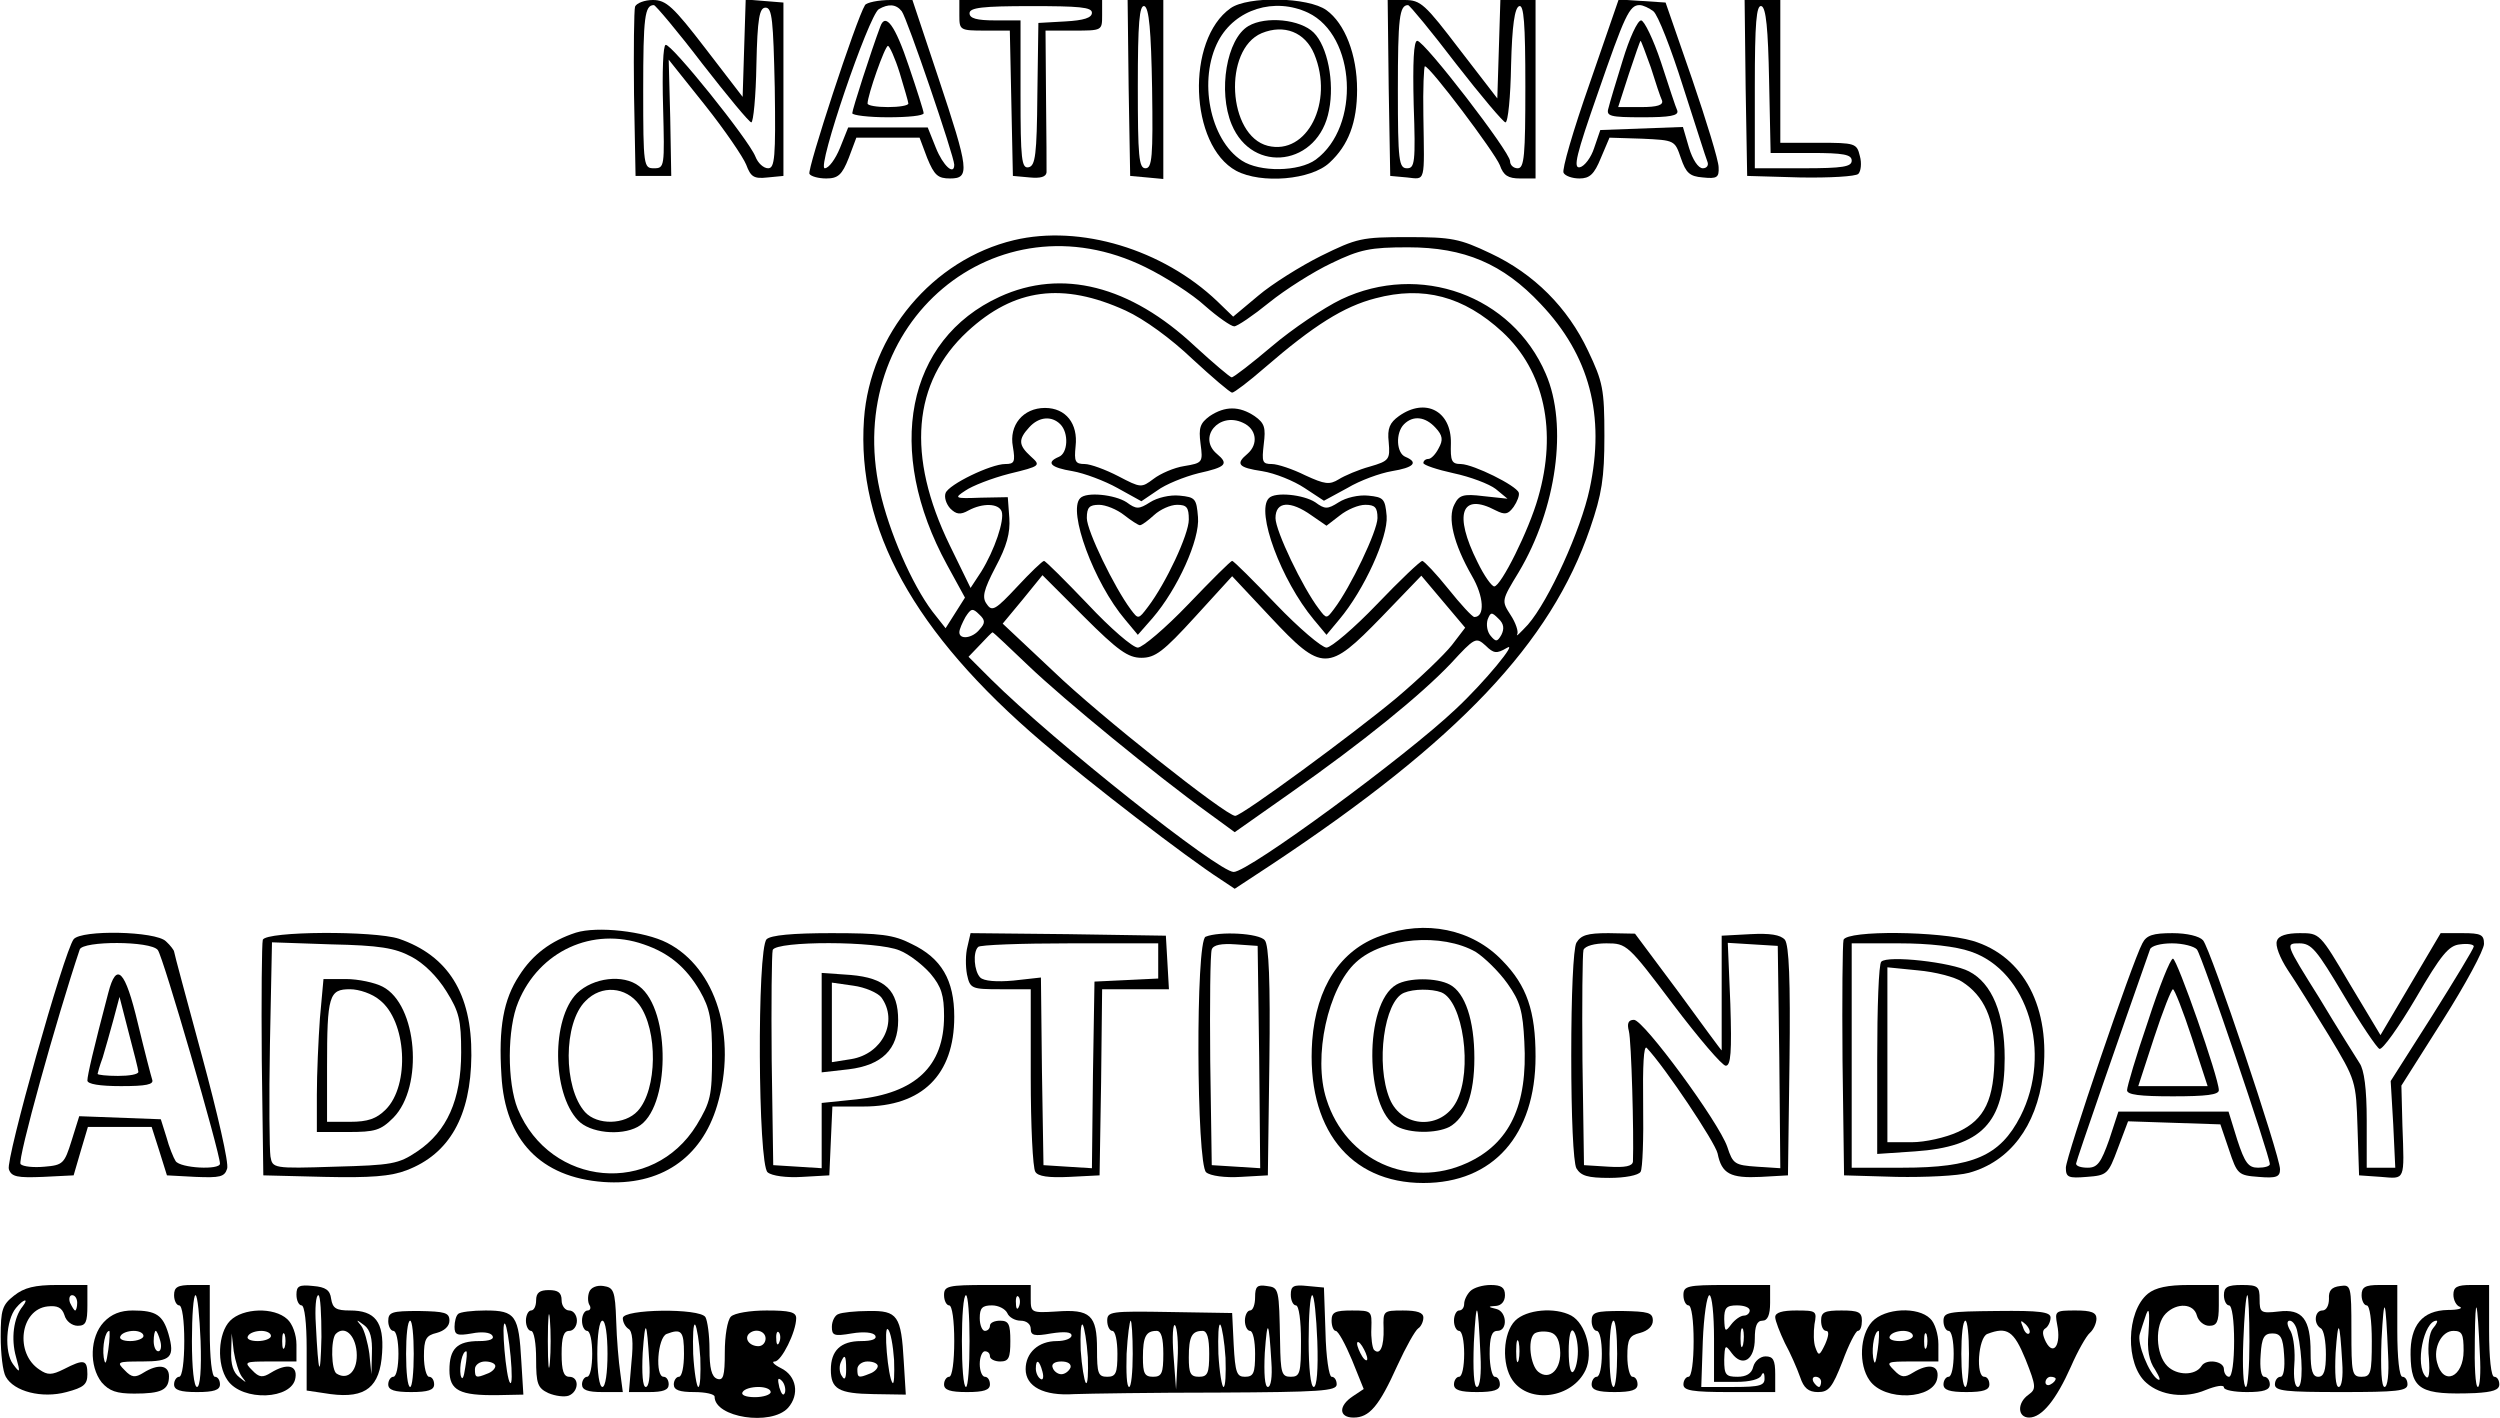 <?xml version="1.0" encoding="UTF-8" standalone="yes"?>
<svg version="1.0" xmlns="http://www.w3.org/2000/svg" width="5.095in" height="2.889in" viewBox="0 0 490 278" preserveAspectRatio="xMidYMid meet">
  <g transform="translate(0,278) scale(0.1,-0.1)" fill="#000000" stroke="none">
    <path d="M1244 2767 c-2 -7 -3 -85 -2 -172 l3 -160 35 0 35 0 -2 114 -3 114
71 -89 c39 -49 75 -102 81 -117 9 -24 15 -28 42 -25 l31 3 0 170 0 170 -37 3
-37 3 -3 -95 -3 -96 -73 95 c-63 82 -77 95 -103 95 -16 0 -32 -6 -35 -13z
m132 -112 c49 -63 92 -115 96 -115 4 0 9 51 10 113 2 92 6 112 18 112 13 0 15
-25 18 -157 2 -137 0 -158 -13 -158 -9 0 -20 10 -25 23 -13 33 -165 222 -176
219 -5 -1 -7 -52 -5 -122 3 -117 3 -120 -18 -120 -20 0 -21 4 -21 153 0 144 3
167 21 167 3 0 47 -52 95 -115z"/>
    <path d="M1695 2770 c-17 -27 -114 -323 -109 -331 3 -5 18 -9 33 -9 23 0 31 7
44 40 l15 40 62 0 62 0 15 -40 c14 -34 21 -40 45 -40 39 0 37 17 -23 197 l-51
153 -43 0 c-24 0 -47 -5 -50 -10z m72 -12 c10 -12 103 -285 103 -301 0 -22
-22 -2 -36 33 l-16 40 -78 0 -78 0 -16 -40 c-9 -22 -22 -40 -30 -40 -16 0 86
299 106 312 19 11 34 10 45 -4z"/>
    <path d="M1725 2728 c-18 -48 -55 -163 -55 -170 0 -4 32 -8 70 -8 39 0 70 3
70 8 0 4 -13 45 -29 92 -27 81 -46 106 -56 78z m38 -91 c9 -30 17 -57 17 -60
0 -4 -18 -7 -40 -7 -22 0 -40 3 -40 7 0 16 34 113 40 113 3 0 14 -24 23 -53z"/>
    <path d="M1880 2750 c0 -29 1 -30 50 -30 l49 0 3 -142 3 -143 33 -3 c21 -2 32
1 33 10 0 7 0 73 -1 146 l-1 132 55 0 c56 0 56 0 56 30 l0 30 -140 0 -140 0 0
-30z m260 5 c0 -10 -16 -15 -52 -17 l-53 -3 -2 -140 c-1 -119 -4 -140 -17
-143 -14 -3 -16 15 -16 142 l0 146 -50 0 c-36 0 -50 4 -50 14 0 11 25 14 120
14 95 0 120 -2 120 -13z"/>
    <path d="M2212 2608 l3 -173 33 -3 32 -3 0 175 0 176 -35 0 -35 0 2 -172z m46
-1 c2 -135 0 -157 -13 -157 -13 0 -15 23 -15 161 0 124 3 160 13 157 9 -4 13
-47 15 -161z"/>
    <path d="M2412 2764 c-88 -62 -81 -269 11 -319 49 -26 147 -18 183 16 37 34
54 79 54 143 0 69 -24 130 -60 156 -36 26 -154 28 -188 4z m152 -9 c94 -45
103 -223 15 -288 -33 -24 -110 -25 -145 -2 -63 41 -86 159 -46 235 33 62 110
86 176 55z"/>
    <path d="M2447 2729 c-43 -25 -60 -128 -33 -193 41 -99 171 -81 191 28 11 55
-3 125 -30 152 -26 26 -94 33 -128 13z m129 -55 c39 -94 -14 -199 -91 -180
-79 20 -88 189 -12 221 44 18 85 2 103 -41z"/>
    <path d="M2722 2608 l3 -173 33 -3 c37 -4 34 -12 32 121 -1 53 1 97 3 97 10 0
137 -169 147 -194 7 -20 16 -26 40 -26 l30 0 0 175 0 175 -35 0 -34 0 -3 -97
-3 -96 -74 96 c-68 89 -76 97 -108 97 l-33 0 2 -172z m132 47 c49 -63 93 -115
97 -115 5 0 10 50 11 112 2 78 7 113 16 116 9 3 12 -33 12 -157 0 -136 -2
-161 -15 -161 -8 0 -15 6 -15 14 0 18 -168 236 -182 236 -7 0 -9 -42 -7 -125
4 -114 2 -125 -13 -125 -16 0 -18 14 -18 153 0 142 3 167 20 167 3 0 46 -52
94 -115z"/>
    <path d="M3116 2616 c-32 -91 -55 -170 -51 -175 3 -6 17 -11 31 -11 20 0 29 8
42 40 l17 40 64 -2 c64 -3 64 -3 76 -38 10 -29 17 -36 43 -38 28 -3 32 0 31
20 0 13 -24 91 -52 173 l-52 150 -46 3 -46 3 -57 -165z m125 142 c9 -7 35 -74
58 -147 24 -74 45 -141 48 -148 3 -7 -1 -13 -9 -13 -9 0 -20 17 -27 40 l-12
41 -81 -3 -81 -3 -12 -35 c-6 -19 -19 -36 -28 -38 -14 -3 -7 25 35 145 53 153
62 173 82 173 7 0 19 -6 27 -12z"/>
    <path d="M3181 2662 c-13 -42 -26 -85 -28 -94 -5 -16 3 -18 67 -18 53 0 71 3
68 13 -3 6 -17 49 -32 95 -15 45 -33 82 -39 82 -7 0 -23 -35 -36 -78z m55 -14
c9 -29 19 -59 22 -65 3 -9 -9 -13 -41 -13 l-45 0 21 65 c12 36 22 65 23 65 1
0 10 -24 20 -52z"/>
    <path d="M3422 2608 l3 -173 104 -3 c58 -1 109 2 114 7 5 5 7 21 3 35 -6 25
-9 26 -81 26 l-75 0 0 140 0 140 -35 0 -35 0 2 -172z m46 14 l3 -142 79 0 c64
0 80 -3 80 -15 0 -12 -17 -15 -95 -15 l-95 0 0 161 c0 124 3 160 13 157 9 -3
13 -44 15 -146z"/>
    <path d="M1987 2309 c-159 -38 -282 -184 -294 -351 -15 -214 98 -419 349 -633
94 -81 283 -226 351 -270 l27 -18 73 48 c366 243 547 434 624 659 23 67 28 98
28 181 0 92 -3 106 -32 167 -40 85 -106 151 -191 191 -61 29 -76 32 -163 32
-90 0 -99 -2 -170 -37 -40 -20 -96 -55 -123 -78 l-49 -41 -31 30 c-107 102
-269 151 -399 120z m258 -53 c39 -19 92 -53 117 -76 25 -22 51 -40 57 -40 6 0
37 21 69 47 31 25 86 60 122 77 56 27 76 31 150 31 110 0 186 -32 260 -111 96
-101 127 -219 96 -363 -17 -80 -80 -219 -121 -266 -15 -16 -24 -25 -21 -19 3
5 -3 23 -13 38 -18 28 -18 28 16 84 74 124 97 288 53 389 -66 154 -247 219
-401 146 -35 -17 -96 -58 -136 -92 -39 -33 -75 -61 -79 -61 -3 0 -36 28 -72
61 -127 119 -261 153 -383 97 -183 -84 -226 -301 -103 -526 l35 -64 -19 -30
-19 -30 -26 33 c-40 53 -85 156 -103 237 -73 329 229 582 521 438z m-39 -85
c37 -17 89 -55 131 -95 39 -36 74 -66 78 -66 4 0 33 22 64 49 96 83 155 120
217 136 94 25 173 4 249 -66 82 -76 108 -194 70 -325 -18 -64 -73 -174 -86
-174 -5 0 -20 21 -33 48 -47 94 -32 137 36 101 18 -9 24 -8 35 7 7 10 12 23
10 28 -5 14 -88 55 -113 56 -19 0 -21 6 -20 41 1 63 -50 90 -102 53 -18 -13
-23 -24 -20 -51 3 -34 1 -37 -37 -48 -22 -6 -50 -18 -61 -25 -18 -11 -27 -10
-66 8 -24 12 -54 22 -65 22 -19 0 -20 4 -16 39 4 32 2 41 -18 55 -30 20 -58
20 -88 0 -19 -14 -22 -23 -18 -54 5 -37 4 -38 -32 -44 -20 -3 -47 -15 -60 -25
-24 -18 -25 -18 -69 5 -25 13 -55 24 -66 24 -19 0 -21 5 -18 35 5 44 -19 75
-60 75 -43 0 -71 -34 -63 -76 5 -30 3 -34 -15 -34 -28 0 -111 -40 -117 -57 -3
-8 1 -21 9 -30 12 -12 20 -13 36 -4 28 15 59 14 65 -2 6 -17 -14 -76 -40 -118
l-21 -32 -41 84 c-85 175 -73 319 35 419 92 85 187 97 310 41z m-128 -223 c17
-17 15 -57 -3 -64 -26 -11 -16 -21 27 -28 23 -4 63 -19 88 -33 l47 -26 31 21
c16 12 53 27 81 34 54 12 60 18 36 38 -38 32 4 83 51 61 27 -12 31 -42 9 -61
-24 -20 -18 -27 29 -34 25 -4 62 -19 83 -33 l38 -25 46 25 c25 15 64 29 87 33
43 7 53 17 27 28 -18 7 -20 47 -3 64 18 18 42 15 62 -7 14 -15 15 -24 6 -40
-6 -12 -15 -21 -20 -21 -6 0 -10 -4 -10 -8 0 -4 27 -13 59 -20 33 -7 70 -21
83 -31 l23 -19 -47 5 c-40 5 -48 2 -57 -16 -14 -26 -2 -77 34 -140 24 -41 26
-81 5 -81 -4 0 -27 25 -51 55 -24 30 -47 54 -51 55 -4 0 -44 -38 -89 -85 -45
-47 -90 -85 -99 -85 -9 0 -54 38 -99 85 -45 47 -83 85 -86 85 -3 0 -41 -38
-86 -85 -45 -47 -90 -85 -99 -85 -10 0 -54 38 -98 85 -45 47 -83 85 -86 85 -3
0 -27 -23 -53 -51 -42 -45 -49 -49 -59 -34 -10 13 -7 27 17 73 22 41 29 67 27
96 l-3 41 -53 -1 c-52 -2 -53 -1 -30 14 13 9 51 24 86 33 62 15 62 16 42 34
-24 22 -25 33 -3 57 19 21 44 23 61 6z m159 -458 c27 0 43 12 105 80 l73 80
75 -80 c102 -109 113 -108 218 0 l78 81 43 -51 43 -51 -26 -34 c-15 -19 -64
-66 -109 -104 -84 -70 -303 -231 -316 -231 -18 0 -268 198 -356 283 l-100 94
39 47 39 48 81 -81 c67 -67 87 -81 113 -81z m-317 56 c-14 -18 -40 -21 -40 -6
0 6 6 19 12 30 11 17 14 18 27 5 12 -11 12 -17 1 -29z m1023 -11 c-8 -14 -11
-14 -21 -2 -7 8 -9 22 -6 32 6 15 8 15 21 2 11 -10 12 -20 6 -32z m-927 -61
c69 -66 252 -216 352 -288 l52 -38 108 76 c144 101 257 193 316 255 47 51 49
52 68 35 16 -16 22 -16 41 -5 25 16 -43 -67 -100 -120 -97 -92 -406 -319 -435
-319 -30 0 -353 256 -476 378 l-44 44 23 24 c12 13 23 24 24 24 2 0 33 -30 71
-66z"/>
    <path d="M2117 1803 c-25 -25 27 -166 88 -238 l25 -30 29 33 c49 57 93 154 89
198 -3 36 -5 39 -36 42 -19 2 -44 -4 -58 -13 -22 -14 -27 -14 -46 0 -23 15
-79 21 -91 8z m86 -33 c14 -11 28 -20 31 -20 4 0 16 9 28 20 12 11 32 20 45
20 19 0 23 -5 23 -29 0 -29 -45 -125 -80 -171 -19 -25 -19 -25 -34 -5 -32 43
-86 154 -86 179 0 21 5 26 24 26 13 0 35 -9 49 -20z"/>
    <path d="M2487 1803 c-26 -26 24 -161 88 -238 l25 -30 25 30 c49 58 96 162 93
203 -3 34 -6 37 -36 40 -19 2 -44 -4 -58 -13 -22 -14 -27 -14 -46 0 -23 15
-79 21 -91 8z m84 -34 l29 -20 26 20 c15 12 37 21 50 21 19 0 24 -5 24 -26 0
-25 -53 -136 -85 -178 -15 -20 -15 -20 -30 0 -32 42 -85 153 -85 178 0 33 29
35 71 5z"/>
    <path d="M1128 951 c-49 -16 -85 -43 -111 -84 -31 -47 -41 -102 -35 -196 7
-127 77 -200 200 -209 111 -8 192 46 223 150 40 134 -2 270 -98 319 -45 23
-137 33 -179 20z m133 -23 c50 -17 83 -45 110 -91 20 -35 24 -56 24 -128 0
-78 -3 -90 -30 -135 -86 -140 -287 -122 -351 31 -21 52 -21 158 1 210 41 100
146 148 246 113z"/>
    <path d="M1130 832 c-50 -50 -49 -195 2 -249 23 -25 84 -31 117 -13 64 34 66
229 3 276 -31 24 -90 17 -122 -14z m122 -22 c37 -50 36 -167 -3 -209 -25 -27
-79 -28 -103 -2 -43 48 -43 175 1 218 31 32 79 28 105 -7z"/>
    <path d="M2707 945 c-80 -28 -127 -101 -135 -206 -12 -171 73 -279 218 -279
137 0 220 94 220 248 0 89 -17 139 -65 188 -59 62 -151 81 -238 49z m186 -32
c17 -11 45 -38 62 -62 25 -35 30 -54 33 -114 7 -125 -29 -200 -113 -238 -112
-51 -237 5 -275 125 -27 83 3 219 58 269 53 49 169 58 235 20z"/>
    <path d="M2737 849 c-64 -37 -62 -244 1 -278 26 -14 77 -14 103 -1 32 18 49
64 49 135 0 74 -18 128 -48 144 -26 14 -81 14 -105 0z m88 -15 c43 -17 62
-153 30 -214 -29 -56 -107 -53 -131 5 -28 68 -11 192 28 208 19 8 54 8 73 1z"/>
    <path d="M143 938 c-19 -25 -134 -434 -127 -451 5 -15 17 -17 67 -15 l60 3 14
48 14 47 63 0 62 0 15 -47 15 -48 56 -3 c48 -2 57 0 62 16 4 10 -19 109 -49
220 -30 111 -55 203 -55 206 0 2 -7 12 -16 20 -20 20 -166 23 -181 4z m165
-21 c10 -11 122 -398 122 -419 0 -13 -78 -9 -87 5 -4 6 -13 28 -18 47 l-11 35
-80 3 -80 3 -15 -48 c-14 -45 -17 -48 -53 -51 -21 -2 -42 0 -47 5 -7 7 71 287
116 421 6 17 139 17 153 -1z"/>
    <path d="M211 833 c-29 -110 -41 -162 -41 -172 0 -7 24 -11 66 -11 49 0 65 3
61 13 -2 6 -15 56 -28 110 -25 105 -42 122 -58 60z m59 -155 c0 -5 -18 -8 -40
-8 -22 0 -40 2 -40 4 0 1 4 16 10 32 5 16 14 49 21 74 l12 45 18 -70 c10 -38
19 -73 19 -77z"/>
    <path d="M514 937 c-2 -7 -3 -114 -2 -237 l3 -225 120 -3 c90 -2 130 1 161 13
84 32 126 106 127 225 1 122 -46 196 -142 229 -49 16 -260 15 -267 -2z m291
-33 c25 -13 51 -39 69 -68 25 -40 29 -56 29 -120 0 -93 -28 -155 -86 -194 -37
-25 -50 -27 -162 -30 -121 -4 -122 -3 -126 20 -2 13 -3 112 -1 221 l4 199 116
-4 c95 -2 125 -7 157 -24z"/>
    <path d="M626 783 c-3 -42 -6 -109 -6 -150 l0 -73 61 0 c53 0 64 3 89 28 60
61 47 222 -21 257 -15 8 -48 15 -72 15 l-44 0 -7 -77z m117 36 c53 -41 60
-167 12 -215 -18 -18 -35 -24 -70 -24 l-45 0 0 108 c0 140 4 152 45 152 18 0
44 -9 58 -21z"/>
    <path d="M1502 938 c-19 -19 -17 -442 2 -457 8 -7 37 -11 68 -9 l53 3 3 68 3
67 61 0 c115 0 178 62 178 176 0 72 -25 115 -84 143 -35 18 -61 21 -157 21
-76 0 -119 -4 -127 -12z m261 -22 c18 -7 45 -28 60 -45 22 -26 27 -43 27 -84
0 -98 -56 -151 -172 -163 l-68 -7 0 -64 0 -64 -47 3 -48 3 -3 205 c-1 112 0
210 2 217 7 18 205 18 249 -1z"/>
    <path d="M1610 775 l0 -98 53 6 c65 8 97 39 97 96 0 59 -25 83 -93 89 l-57 4
0 -97z m117 49 c34 -47 2 -111 -59 -121 l-38 -6 0 78 0 78 42 -6 c23 -3 48
-14 55 -23z"/>
    <path d="M1896 924 c-4 -15 -4 -39 -1 -55 6 -28 9 -29 66 -29 l59 0 0 -172 c0
-95 4 -179 9 -186 5 -9 26 -12 67 -10 l59 3 3 183 2 182 66 0 65 0 -3 53 -3
52 -191 3 -192 2 -6 -26z m374 -29 l0 -34 -62 -3 -63 -3 -3 -183 -2 -183 -48
3 -47 3 -3 184 -2 184 -54 -6 c-33 -3 -58 -1 -65 6 -12 12 -15 50 -4 60 3 4
84 7 180 7 l173 0 0 -35z"/>
    <path d="M2363 943 c-20 -7 -18 -446 1 -462 8 -7 37 -11 68 -9 l53 3 3 224 c2
156 -1 228 -9 237 -11 14 -89 18 -116 7z m105 -236 l2 -218 -47 3 -48 3 -3
205 c-1 112 0 210 3 218 3 9 19 12 47 10 l43 -3 3 -218z"/>
    <path d="M3090 931 c-6 -12 -10 -101 -10 -221 0 -120 4 -209 10 -221 9 -15 22
-19 65 -19 30 0 57 5 61 12 4 6 6 66 5 132 -1 76 1 117 7 111 36 -38 134 -185
139 -207 8 -40 25 -49 85 -46 l53 3 3 224 c2 160 -1 227 -9 238 -9 10 -29 13
-68 11 l-56 -3 0 -113 c0 -61 0 -112 0 -112 -1 0 -39 52 -85 115 l-85 114 -52
1 c-42 0 -54 -4 -63 -19z m190 -121 c50 -66 96 -120 103 -120 10 0 12 27 9
121 l-5 120 49 -3 49 -3 3 -218 2 -218 -46 3 c-43 3 -47 5 -58 39 -17 49 -164
249 -183 249 -11 0 -14 -7 -10 -22 5 -19 10 -202 8 -256 -1 -9 -15 -12 -48
-10 l-48 3 -3 205 c-1 112 0 210 2 217 3 8 22 13 45 13 40 0 42 -2 131 -120z"/>
    <path d="M3614 937 c-2 -7 -3 -114 -2 -237 l3 -225 103 -3 c56 -1 120 2 142 8
80 22 132 91 145 191 16 132 -37 234 -138 264 -65 19 -245 21 -253 2z m249
-23 c113 -38 161 -199 98 -323 -40 -78 -93 -101 -231 -101 l-100 0 0 220 0
220 93 0 c59 0 111 -6 140 -16z"/>
    <path d="M3688 894 c-5 -4 -8 -90 -8 -192 l0 -185 74 5 c131 9 176 56 176 183
0 87 -25 147 -70 170 -34 18 -160 32 -172 19z m158 -39 c44 -28 64 -74 64
-143 0 -88 -19 -128 -72 -152 -24 -11 -64 -20 -90 -20 l-48 0 0 171 0 172 60
-6 c34 -3 72 -13 86 -22z"/>
    <path d="M4200 930 c-20 -37 -150 -419 -150 -440 0 -19 5 -21 41 -18 40 3 42
5 61 56 l20 53 90 -3 91 -3 17 -50 c16 -48 18 -50 58 -53 35 -3 42 0 42 15 0
26 -136 432 -151 449 -7 8 -31 14 -60 14 -38 0 -51 -4 -59 -20z m107 -12 c10
-12 143 -405 143 -421 0 -4 -10 -7 -23 -7 -19 0 -26 9 -41 55 l-17 55 -108 0
-108 0 -18 -55 c-16 -45 -23 -55 -42 -55 -13 0 -23 3 -23 8 0 5 89 261 145
420 2 7 21 12 43 12 22 0 44 -6 49 -12z"/>
    <path d="M4211 777 c-23 -67 -41 -128 -41 -135 0 -9 25 -12 90 -12 65 0 90 3
90 12 0 24 -82 258 -90 258 -5 0 -27 -55 -49 -123z m86 -32 l31 -95 -68 0 -68
0 31 95 c17 52 34 95 37 95 3 0 20 -43 37 -95z"/>
    <path d="M4464 935 c-4 -9 6 -34 21 -57 15 -22 51 -80 81 -129 53 -88 53 -89
56 -181 l3 -93 43 -3 c48 -4 46 -9 42 101 l-2 78 81 128 c45 71 81 138 81 150
0 18 -6 21 -42 21 l-43 0 -59 -100 -59 -100 -60 100 c-59 100 -59 100 -98 100
-26 0 -42 -5 -45 -15z m131 -107 c33 -56 65 -103 70 -105 6 -2 38 43 71 99 50
86 65 104 87 106 15 2 27 0 27 -4 0 -4 -37 -65 -81 -135 l-82 -129 5 -85 4
-85 -28 0 -28 0 0 93 c0 62 -5 99 -14 112 -7 11 -43 68 -79 128 -67 107 -67
107 -39 107 24 0 34 -13 87 -102z"/>
    <path d="M26 239 c-23 -18 -26 -28 -26 -80 0 -33 4 -69 10 -79 16 -29 71 -43
119 -30 34 9 41 15 41 35 0 29 -7 30 -46 10 -24 -12 -32 -12 -48 -1 -49 32
-38 118 16 124 19 2 28 -2 33 -17 3 -12 15 -21 26 -21 16 0 19 7 19 40 l0 40
-59 0 c-44 0 -65 -5 -85 -21z m124 -14 c0 -8 -2 -15 -4 -15 -2 0 -6 7 -10 15
-3 8 -1 15 4 15 6 0 10 -7 10 -15z m-107 -7 c-18 -22 -23 -64 -13 -99 9 -32 8
-33 -6 -14 -17 23 -14 86 6 110 15 18 26 20 13 3z"/>
    <path d="M340 240 c0 -11 5 -20 10 -20 6 0 10 -30 10 -70 0 -40 -4 -70 -10
-70 -5 0 -10 -7 -10 -15 0 -11 12 -15 45 -15 33 0 45 4 45 15 0 8 -4 15 -10
15 -6 0 -10 37 -10 90 l0 90 -35 0 c-28 0 -35 -4 -35 -20z m52 -90 c2 -56 -1
-90 -7 -90 -6 0 -10 37 -10 90 0 50 3 90 7 90 4 0 8 -41 10 -90z"/>
    <path d="M580 241 c0 -12 5 -21 10 -21 6 0 10 -35 10 -84 l0 -83 47 -7 c69 -9
97 14 101 81 4 61 -14 83 -63 83 -27 0 -34 4 -37 23 -2 17 -11 23 -35 25 -28
3 -33 0 -33 -17z m49 -83 c-2 -86 -6 -76 -11 25 -2 31 0 57 5 57 4 0 6 -37 6
-82z m99 -32 l-1 -41 -4 40 c-3 22 -10 47 -16 55 -11 13 -10 13 6 1 12 -9 16
-26 15 -55z m-30 3 c3 -36 -16 -57 -39 -43 -11 6 -12 67 -2 78 17 17 38 -1 41
-35z"/>
    <path d="M1154 246 c-3 -8 -3 -20 1 -26 3 -5 1 -10 -4 -10 -6 0 -11 -9 -11
-20 0 -11 5 -20 10 -20 6 0 10 -20 10 -45 0 -25 -4 -45 -10 -45 -5 0 -10 -7
-10 -15 0 -11 11 -15 40 -15 l40 0 -5 38 c-3 20 -7 66 -8 102 -2 59 -5 65 -25
68 -13 2 -25 -3 -28 -12z m36 -121 c0 -37 -4 -65 -10 -65 -6 0 -10 28 -10 65
0 37 4 65 10 65 6 0 10 -28 10 -65z"/>
    <path d="M1850 240 c0 -11 5 -20 10 -20 6 0 10 -30 10 -70 0 -40 -4 -70 -10
-70 -5 0 -10 -7 -10 -15 0 -11 12 -15 45 -15 33 0 45 4 45 15 0 8 -4 15 -10
15 -5 0 -10 11 -10 25 0 14 5 25 10 25 6 0 10 -4 10 -10 0 -5 9 -10 20 -10 17
0 20 7 20 40 0 33 -3 40 -20 40 -11 0 -20 -4 -20 -10 0 -5 -4 -10 -10 -10 -5
0 -10 11 -10 25 0 20 5 25 24 25 13 0 26 -7 30 -15 3 -8 15 -15 26 -15 12 0
20 -7 20 -16 0 -13 7 -15 40 -9 26 4 40 3 40 -4 0 -6 -13 -11 -29 -11 -36 0
-61 -23 -61 -55 0 -34 35 -53 95 -49 28 1 155 3 283 3 199 1 232 3 232 16 0 8
-4 15 -10 15 -5 0 -11 39 -12 88 l-3 87 -32 3 c-28 3 -33 0 -33 -17 0 -12 5
-21 10 -21 6 0 10 -30 10 -70 0 -63 -2 -70 -20 -70 -18 0 -20 7 -21 68 -2 105
-2 107 -26 110 -19 3 -23 -1 -23 -22 0 -14 -4 -26 -10 -26 -5 0 -10 -9 -10
-20 0 -11 5 -20 10 -20 6 0 10 -20 10 -45 0 -38 -3 -45 -20 -45 -16 0 -19 8
-22 63 l-3 62 -122 2 c-116 2 -123 1 -123 -17 0 -11 5 -20 10 -20 6 0 10 -20
10 -45 0 -38 -3 -45 -20 -45 -18 0 -20 7 -20 54 0 67 -13 79 -80 74 -49 -3
-50 -2 -50 25 l0 27 -85 0 c-78 0 -85 -2 -85 -20z m50 -90 c0 -50 -3 -90 -7
-90 -5 0 -8 40 -8 90 0 49 3 90 8 90 4 0 7 -40 7 -90z m97 68 c-3 -8 -6 -5 -6
6 -1 11 2 17 5 13 3 -3 4 -12 1 -19z m585 -68 c2 -56 -1 -90 -7 -90 -6 0 -10
37 -10 90 0 50 3 90 7 90 4 0 8 -41 10 -90z m-450 -32 c1 -31 0 -54 -4 -50 -3
4 -8 33 -10 64 -1 31 0 54 4 50 3 -4 8 -33 10 -64z m88 7 c0 -36 -3 -65 -7
-65 -5 0 -6 29 -5 65 2 36 6 65 8 65 2 0 4 -29 4 -65z m88 -11 l-3 -59 -5 67
c-3 37 -1 63 3 59 4 -4 7 -35 5 -67z m94 3 c1 -31 0 -57 -4 -57 -3 0 -8 29
-10 65 -1 35 0 61 4 57 3 -4 8 -33 10 -65z m90 -9 c2 -28 -1 -48 -7 -48 -6 0
-8 26 -6 67 5 69 8 65 13 -19z m-212 17 c0 -38 -3 -45 -20 -45 -17 0 -20 7
-20 38 0 41 6 52 27 52 9 0 13 -14 13 -45z m90 0 c0 -38 -3 -45 -20 -45 -17 0
-20 7 -20 38 0 41 6 52 27 52 9 0 13 -14 13 -45z m-327 -35 c3 -11 1 -18 -4
-14 -5 3 -9 12 -9 20 0 20 7 17 13 -6z m55 8 c-3 -7 -11 -13 -18 -13 -7 0 -15
6 -17 13 -3 7 4 12 17 12 13 0 20 -5 18 -12z"/>
    <path d="M2882 248 c-7 -7 -12 -18 -12 -25 0 -7 -4 -13 -10 -13 -5 0 -10 -9
-10 -20 0 -11 5 -20 10 -20 6 0 10 -20 10 -45 0 -25 -4 -45 -10 -45 -5 0 -10
-7 -10 -15 0 -11 12 -15 45 -15 33 0 45 4 45 15 0 8 -4 15 -10 15 -5 0 -10 20
-10 45 0 33 4 45 15 45 21 0 19 38 -2 43 -17 4 -17 5 0 6 10 1 17 9 17 21 0
15 -7 20 -28 20 -15 0 -33 -5 -40 -12z m20 -126 c2 -36 -1 -62 -7 -62 -6 0 -8
33 -6 87 5 91 8 84 13 -25z"/>
    <path d="M3300 240 c0 -11 5 -20 10 -20 6 0 10 -30 10 -70 0 -40 -4 -70 -10
-70 -5 0 -10 -7 -10 -15 0 -12 17 -15 90 -15 l90 0 0 35 c0 28 -4 35 -19 35
-10 0 -21 -9 -24 -20 -3 -14 -14 -20 -31 -20 -23 0 -26 4 -26 33 1 30 2 31 15
13 21 -28 45 -13 45 29 0 24 4 35 15 35 10 0 15 11 15 35 l0 35 -85 0 c-78 0
-85 -2 -85 -20z m60 -85 l0 -85 44 0 c26 0 46 5 49 13 3 7 6 5 6 -5 1 -15 -8
-18 -61 -18 l-63 0 3 90 c2 49 8 90 13 90 5 0 9 -38 9 -85z m70 55 c0 -5 -5
-10 -11 -10 -7 0 -18 -8 -25 -17 -12 -16 -13 -15 -14 10 0 22 4 27 25 27 14 0
25 -4 25 -10z m-13 -67 c-3 -10 -5 -4 -5 12 0 17 2 24 5 18 2 -7 2 -21 0 -30z"/>
    <path d="M4211 243 c-43 -35 -45 -139 -3 -175 28 -25 76 -31 116 -14 20 8 36
11 36 5 0 -5 20 -9 45 -9 33 0 45 4 45 15 0 8 -5 15 -11 15 -6 0 -9 17 -7 43
2 34 7 42 23 42 16 0 21 -8 23 -42 2 -26 -1 -43 -7 -43 -6 0 -11 -7 -11 -15 0
-13 21 -15 130 -15 109 0 130 2 130 15 0 8 -4 15 -10 15 -6 0 -10 37 -10 90
l0 90 -35 0 c-28 0 -35 -4 -35 -20 0 -11 5 -20 10 -20 6 0 10 -30 10 -70 0
-63 -2 -70 -20 -70 -19 0 -20 7 -20 91 0 88 -1 90 -22 87 -17 -2 -23 -9 -22
-25 0 -13 -5 -23 -13 -23 -15 0 -18 -26 -3 -35 6 -3 10 -26 10 -51 0 -32 -4
-44 -15 -44 -11 0 -15 12 -15 48 0 65 -16 86 -63 80 -35 -4 -37 -2 -37 24 0
25 -3 28 -35 28 -28 0 -35 -4 -35 -20 0 -11 5 -20 10 -20 6 0 10 -30 10 -70 0
-40 -4 -70 -10 -70 -5 0 -10 7 -10 15 0 16 -35 21 -44 6 -12 -19 -48 -19 -67
0 -23 23 -25 81 -3 103 22 22 55 20 61 -4 3 -11 14 -20 24 -20 15 0 19 7 19
40 l0 40 -59 0 c-41 0 -65 -5 -80 -17z m199 -93 c0 -50 -3 -90 -7 -90 -5 0 -7
40 -5 90 2 49 5 90 8 90 2 0 4 -40 4 -90z m272 -28 c2 -36 -1 -62 -7 -62 -6 0
-8 34 -6 92 5 93 8 86 13 -30z m-470 43 c-3 -31 1 -54 13 -71 9 -15 12 -23 5
-19 -17 11 -41 71 -35 89 3 9 7 23 10 31 8 26 10 16 7 -30z m292 3 c11 -49 11
-108 1 -108 -6 0 -9 18 -7 44 2 24 -1 53 -7 65 -8 13 -8 21 -2 21 6 0 13 -10
15 -22z m88 -60 c2 -28 -1 -48 -7 -48 -6 0 -8 26 -6 67 5 69 8 65 13 -19z"/>
    <path d="M4810 241 c0 -11 6 -22 13 -24 6 -3 -4 -6 -24 -6 -50 -1 -74 -30 -73
-88 1 -69 19 -79 127 -75 34 2 47 6 47 17 0 8 -4 15 -10 15 -6 0 -10 37 -10
90 l0 90 -35 0 c-28 0 -35 -4 -35 -19z m52 -119 c2 -34 0 -62 -4 -62 -5 0 -7
42 -6 93 1 94 5 82 10 -31z m-92 53 c-7 -8 -11 -33 -8 -59 2 -29 0 -42 -6 -36
-22 22 -4 110 21 110 3 0 0 -7 -7 -15z m60 -44 c0 -52 -40 -70 -52 -23 -8 29
9 62 32 62 17 0 20 -6 20 -39z"/>
    <path d="M1050 230 c0 -11 -4 -20 -10 -20 -5 0 -10 -9 -10 -20 0 -11 5 -20 10
-20 6 0 10 -25 10 -55 0 -49 3 -57 24 -67 14 -6 32 -8 40 -5 20 8 21 37 1 37
-11 0 -15 12 -15 45 0 33 4 45 15 45 8 0 15 9 15 20 0 11 -7 20 -15 20 -8 0
-15 9 -15 20 0 15 -7 20 -25 20 -18 0 -25 -5 -25 -20z m27 -122 c-2 -24 -4 -5
-4 42 0 47 2 66 4 43 2 -24 2 -62 0 -85z"/>
    <path d="M202 187 c-27 -29 -29 -86 -4 -118 15 -17 29 -22 64 -22 53 0 68 7
68 34 0 22 -21 25 -50 7 -16 -10 -23 -10 -37 5 -16 16 -15 17 34 17 57 0 65 8
52 54 -11 37 -24 46 -70 46 -24 0 -42 -7 -57 -23z m9 -54 c-4 -28 -6 -32 -9
-15 -3 22 3 52 11 52 1 0 1 -17 -2 -37z m69 27 c0 -5 -12 -10 -26 -10 -14 0
-23 4 -19 10 3 6 15 10 26 10 10 0 19 -4 19 -10z m33 -10 c3 -11 1 -20 -4 -20
-5 0 -9 9 -9 20 0 11 2 20 4 20 2 0 6 -9 9 -20z"/>
    <path d="M450 190 c-24 -24 -27 -86 -5 -117 29 -42 127 -38 133 5 4 25 -17 29
-48 10 -16 -10 -23 -10 -37 5 -16 16 -15 17 35 17 l52 0 0 33 c0 20 -8 41 -18
50 -26 24 -87 22 -112 -3z m80 -30 c0 -5 -12 -10 -26 -10 -14 0 -23 4 -19 10
3 6 15 10 26 10 10 0 19 -4 19 -10z m27 -22 c-3 -7 -5 -2 -5 12 0 14 2 19 5
13 2 -7 2 -19 0 -25z m-84 -58 c10 -13 10 -13 -5 -1 -12 9 -17 26 -16 50 l1
36 4 -35 c3 -19 10 -42 16 -50z"/>
    <path d="M760 189 c0 -10 5 -19 10 -19 6 0 10 -20 10 -45 0 -25 -4 -45 -10
-45 -5 0 -10 -7 -10 -15 0 -11 12 -15 45 -15 33 0 45 4 45 15 0 8 -4 15 -10
15 -5 0 -10 18 -10 40 0 34 4 41 25 46 15 4 25 13 25 24 0 16 -9 18 -60 19
-53 0 -60 -2 -60 -20z m50 -64 c0 -36 -3 -65 -7 -65 -5 0 -8 29 -8 65 0 36 3
65 8 65 4 0 7 -29 7 -65z"/>
    <path d="M897 203 c-4 -3 -7 -15 -7 -25 0 -16 5 -18 34 -13 20 4 36 2 40 -4 5
-7 -5 -11 -26 -11 -43 0 -58 -15 -58 -57 0 -40 20 -50 95 -49 l50 1 -4 65 c-5
90 -11 100 -70 100 -26 0 -51 -3 -54 -7z m103 -83 c3 -33 3 -56 -1 -52 -8 8
-18 124 -10 116 3 -3 8 -32 11 -64z m-89 -22 c-3 -21 -6 -26 -9 -15 -3 17 3
47 11 47 2 0 1 -15 -2 -32z m59 3 c0 -5 -7 -12 -16 -15 -22 -9 -24 -8 -24 9 0
8 9 15 20 15 11 0 20 -4 20 -9z"/>
    <path d="M1220 195 c0 -8 5 -17 11 -21 8 -4 10 -27 6 -65 l-5 -59 39 0 c28 0
39 4 39 15 0 8 -4 15 -10 15 -17 0 -12 77 6 84 29 11 34 6 34 -39 0 -25 -4
-45 -10 -45 -5 0 -10 -7 -10 -15 0 -11 11 -15 40 -15 22 0 40 -4 40 -9 0 -41
111 -58 144 -22 23 26 17 63 -14 78 -14 7 -19 13 -12 13 13 0 42 58 42 85 0
12 -13 15 -58 15 -32 0 -63 -5 -70 -12 -7 -7 -12 -38 -12 -70 0 -47 -3 -56
-15 -52 -11 4 -15 21 -15 58 0 28 -4 56 -8 63 -11 18 -162 16 -162 -2z m52
-87 c2 -28 -1 -48 -7 -48 -6 0 -8 26 -6 67 5 69 8 65 13 -19z m100 9 c1 -31 0
-57 -4 -57 -3 0 -8 29 -10 65 -1 35 0 61 4 57 3 -4 8 -33 10 -65z m128 38 c0
-8 -6 -15 -14 -15 -17 0 -28 14 -19 24 12 12 33 6 33 -9z m27 -7 c-3 -8 -6 -5
-6 6 -1 11 2 17 5 13 3 -3 4 -12 1 -19z m11 -99 c-3 -8 -7 -3 -11 10 -4 17 -3
21 5 13 5 -5 8 -16 6 -23z m-28 1 c0 -5 -14 -10 -31 -10 -17 0 -28 4 -24 10 3
6 17 10 31 10 13 0 24 -4 24 -10z"/>
    <path d="M1643 203 c-7 -2 -13 -14 -13 -25 0 -17 4 -19 39 -13 24 4 42 2 46
-4 4 -7 -6 -11 -28 -11 -40 0 -59 -19 -59 -56 0 -38 15 -47 84 -48 l63 -1 -4
65 c-5 90 -12 100 -69 99 -26 0 -53 -3 -59 -6z m109 -90 c1 -29 0 -49 -3 -45
-9 10 -18 115 -9 105 5 -4 10 -31 12 -60z m-94 -19 c0 -17 -3 -22 -8 -13 -5 6
-6 18 -3 26 8 19 11 16 11 -13z m62 7 c0 -5 -7 -12 -16 -15 -22 -9 -24 -8 -24
9 0 8 9 15 20 15 11 0 20 -4 20 -9z"/>
    <path d="M2610 190 c0 -11 4 -20 8 -20 5 0 19 -26 32 -57 l23 -57 -21 -14
c-29 -19 -28 -42 1 -42 31 0 50 22 86 102 17 37 35 69 41 73 5 3 10 13 10 21
0 10 -12 14 -40 14 -39 0 -39 -1 -38 -35 1 -36 -7 -54 -19 -42 -3 4 -6 23 -5
42 1 34 1 35 -38 35 -33 0 -40 -3 -40 -20z m70 -75 c0 -5 -5 -3 -10 5 -5 8
-10 20 -10 25 0 6 5 3 10 -5 5 -8 10 -19 10 -25z"/>
    <path d="M2970 190 c-24 -24 -27 -86 -5 -117 33 -47 117 -35 143 20 16 34 1
91 -28 107 -32 17 -88 12 -110 -10z m123 -60 c0 -17 -4 -35 -9 -40 -5 -5 -9
10 -9 40 0 30 4 45 9 40 5 -5 9 -23 9 -40z m-35 4 c4 -38 -20 -63 -43 -44 -15
13 -21 61 -8 74 4 4 16 6 28 4 14 -2 21 -12 23 -34z m-81 -21 c-3 -10 -5 -2
-5 17 0 19 2 27 5 18 2 -10 2 -26 0 -35z"/>
    <path d="M3120 189 c0 -10 5 -19 10 -19 6 0 10 -20 10 -45 0 -25 -4 -45 -10
-45 -5 0 -10 -7 -10 -15 0 -11 12 -15 45 -15 33 0 45 4 45 15 0 8 -4 15 -10
15 -5 0 -10 18 -10 40 0 34 4 41 25 46 15 4 25 13 25 24 0 16 -9 18 -60 19
-53 0 -60 -2 -60 -20z m50 -64 c0 -36 -3 -65 -7 -65 -5 0 -8 29 -8 65 0 36 3
65 8 65 4 0 7 -29 7 -65z"/>
    <path d="M3480 197 c0 -7 9 -30 19 -51 11 -20 24 -50 30 -67 7 -21 16 -29 35
-29 21 0 28 9 48 60 12 33 26 60 30 60 5 0 8 9 8 20 0 17 -7 20 -40 20 -33 0
-40 -3 -40 -20 0 -11 4 -20 10 -20 6 0 5 -10 -2 -26 -11 -23 -13 -24 -19 -7
-4 10 -4 30 -2 46 5 26 4 27 -36 27 -27 0 -41 -4 -41 -13z m90 -127 c0 -5 -2
-10 -4 -10 -3 0 -8 5 -11 10 -3 6 -1 10 4 10 6 0 11 -4 11 -10z"/>
    <path d="M3670 188 c-24 -26 -27 -84 -5 -115 29 -42 127 -38 133 5 4 25 -17
29 -48 10 -16 -10 -23 -10 -37 5 -16 16 -15 17 35 17 l52 0 0 34 c0 19 -7 42
-16 50 -24 24 -89 21 -114 -6z m11 -55 c-4 -28 -6 -32 -9 -15 -3 22 3 52 11
52 1 0 1 -17 -2 -37z m69 27 c0 -5 -12 -10 -26 -10 -14 0 -23 4 -19 10 3 6 15
10 26 10 10 0 19 -4 19 -10z m27 -22 c-3 -7 -5 -2 -5 12 0 14 2 19 5 13 2 -7
2 -19 0 -25z"/>
    <path d="M3810 189 c0 -10 5 -19 10 -19 6 0 10 -20 10 -45 0 -25 -4 -45 -10
-45 -5 0 -10 -7 -10 -15 0 -11 12 -15 45 -15 33 0 45 4 45 15 0 8 -4 15 -10
15 -17 0 -12 77 6 84 39 15 52 6 75 -50 21 -53 21 -58 6 -69 -23 -16 -22 -45
1 -45 25 0 53 35 82 100 13 30 30 60 37 66 7 6 13 19 13 28 0 12 -10 16 -41
16 -40 0 -41 -1 -36 -28 8 -39 -7 -62 -22 -34 -7 14 -8 23 -1 27 5 3 10 13 10
21 0 11 -20 14 -105 13 -97 -1 -105 -2 -105 -20z m50 -64 c0 -36 -3 -65 -7
-65 -5 0 -8 29 -8 65 0 36 3 65 8 65 4 0 7 -29 7 -65z m118 40 c-3 -3 -9 2
-12 12 -6 14 -5 15 5 6 7 -7 10 -15 7 -18z m52 -89 c0 -3 -4 -8 -10 -11 -5 -3
-10 -1 -10 4 0 6 5 11 10 11 6 0 10 -2 10 -4z"/>
  </g>
</svg>